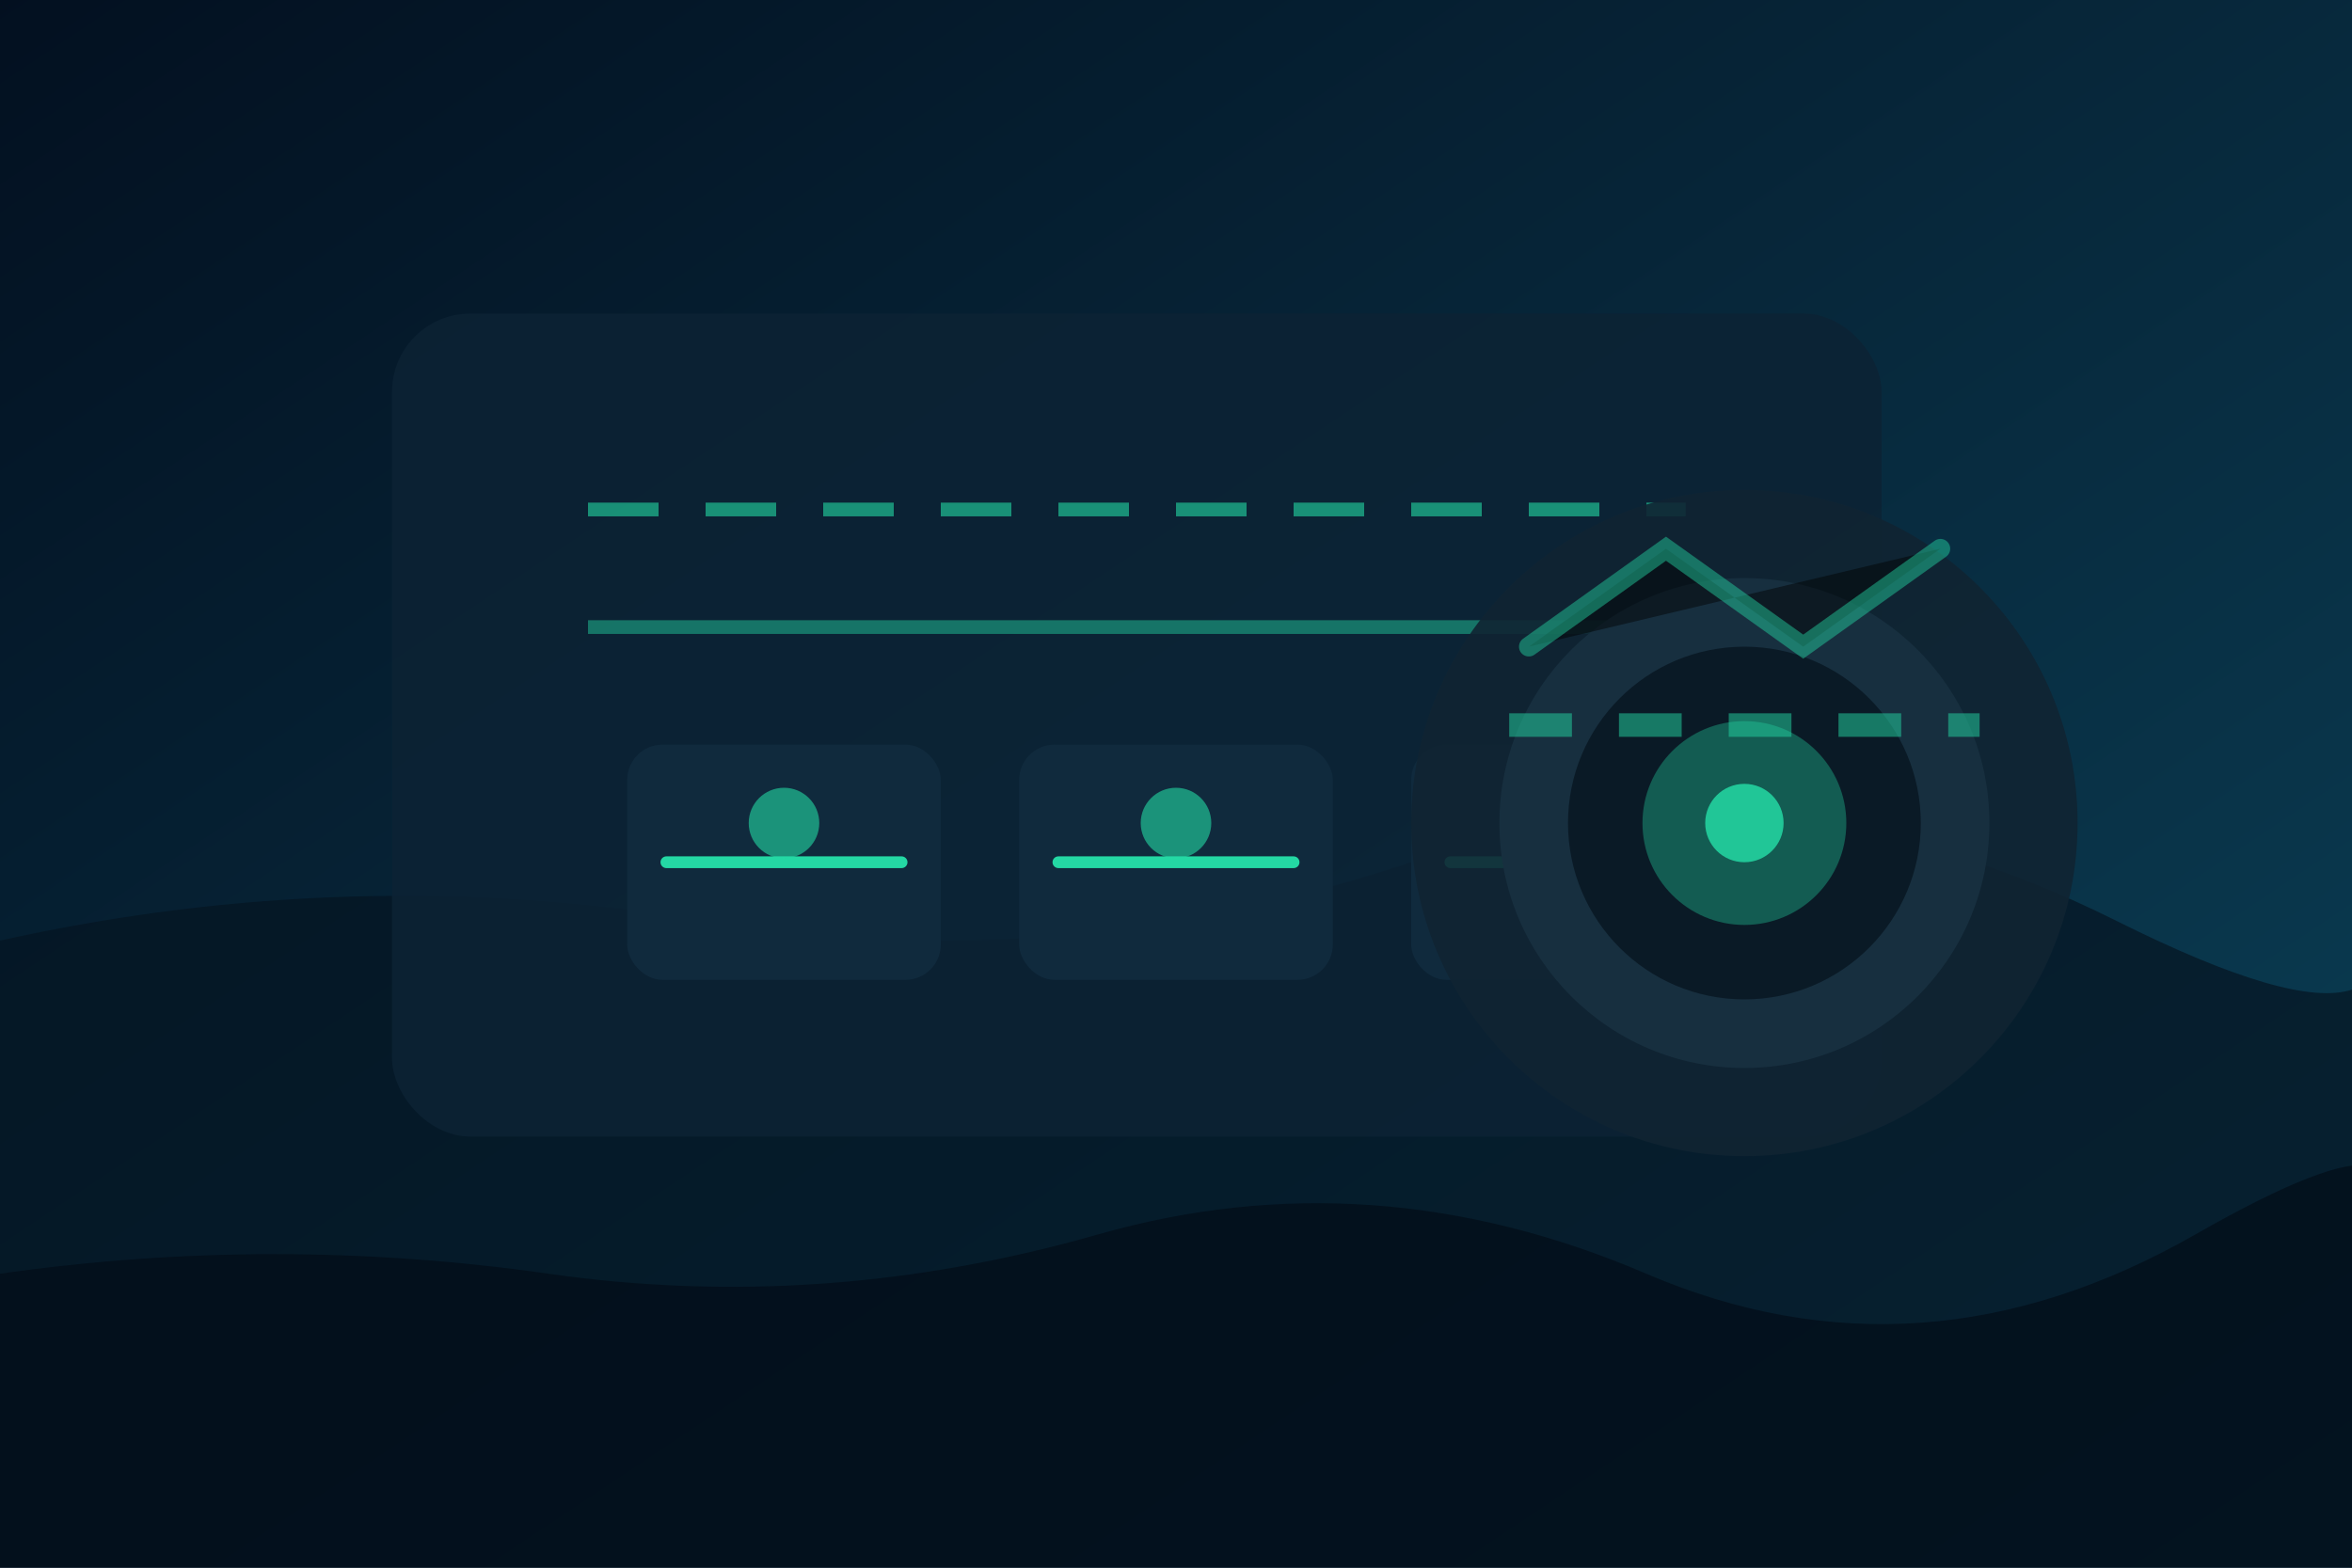 <svg xmlns="http://www.w3.org/2000/svg" width="1200" height="800" viewBox="0 0 1200 800" preserveAspectRatio="xMidYMid slice">
  <defs>
    <linearGradient id="bg" x1="0%" y1="0%" x2="100%" y2="100%">
      <stop offset="0%" stop-color="#031020"/>
      <stop offset="100%" stop-color="#0b4158"/>
    </linearGradient>
    <linearGradient id="beam" x1="0%" y1="0%" x2="100%" y2="0%">
      <stop offset="0%" stop-color="#24d8a4" stop-opacity="0.2"/>
      <stop offset="50%" stop-color="#24d8a4" stop-opacity="0.85"/>
      <stop offset="100%" stop-color="#24d8a4" stop-opacity="0.2"/>
    </linearGradient>
  </defs>
  <rect width="1200" height="800" fill="url(#bg)"/>
  <path d="M0 480Q180 440 360 470T720 440T1080 470T1200 430V800H0Z" fill="#051422" opacity="0.7"/>
  <path d="M0 650Q140 630 280 650T560 630T840 650T1120 630T1200 650V800H0Z" fill="#020c16" opacity="0.65"/>
  <g transform="translate(200 160)">
    <rect x="0" y="0" width="760" height="420" rx="40" fill="#0c2334" opacity="0.85"/>
    <path d="M100 100H660" stroke="#24d8a4" stroke-width="7" stroke-dasharray="36 24" opacity="0.6"/>
    <path d="M100 160H660" stroke="#24d8a4" stroke-width="7" opacity="0.45"/>
    <g transform="translate(120 220)">
      <rect width="160" height="120" rx="18" fill="#102a3d"/>
      <path d="M20 60H140" stroke="#24d8a4" stroke-width="6" stroke-linecap="round"/>
      <circle cx="80" cy="40" r="18" fill="#24d8a4" opacity="0.6"/>
    </g>
    <g transform="translate(320 220)">
      <rect width="160" height="120" rx="18" fill="#102a3d"/>
      <path d="M20 60H140" stroke="#24d8a4" stroke-width="6" stroke-linecap="round"/>
      <circle cx="80" cy="40" r="18" fill="#24d8a4" opacity="0.6"/>
    </g>
    <g transform="translate(520 220)">
      <rect width="160" height="120" rx="18" fill="#102a3d"/>
      <path d="M20 60H140" stroke="#24d8a4" stroke-width="6" stroke-linecap="round"/>
      <circle cx="80" cy="40" r="18" fill="#24d8a4" opacity="0.6"/>
    </g>
  </g>
  <g transform="translate(890 220)">
    <circle cx="0" cy="200" r="170" fill="#102432" opacity="0.9"/>
    <circle cx="0" cy="200" r="125" fill="#172f3f"/>
    <circle cx="0" cy="200" r="90" fill="#0a1a26"/>
    <path d="M-120 150H120" stroke="#24d8a4" stroke-width="12" stroke-dasharray="32 24" opacity="0.5"/>
    <path d="M-110 110L-40 60L30 110L100 60" stroke="#24d8a4" stroke-width="10" stroke-linecap="round" opacity="0.45"/>
    <circle cx="0" cy="200" r="52" fill="#24d8a4" opacity="0.35"/>
    <circle cx="0" cy="200" r="20" fill="#24d8a4" opacity="0.85"/>
  </g>
  <path d="M160 680H1040" stroke="url(#beam)" stroke-width="18" stroke-linecap="round" stroke-dasharray="90 50"/>
</svg>
